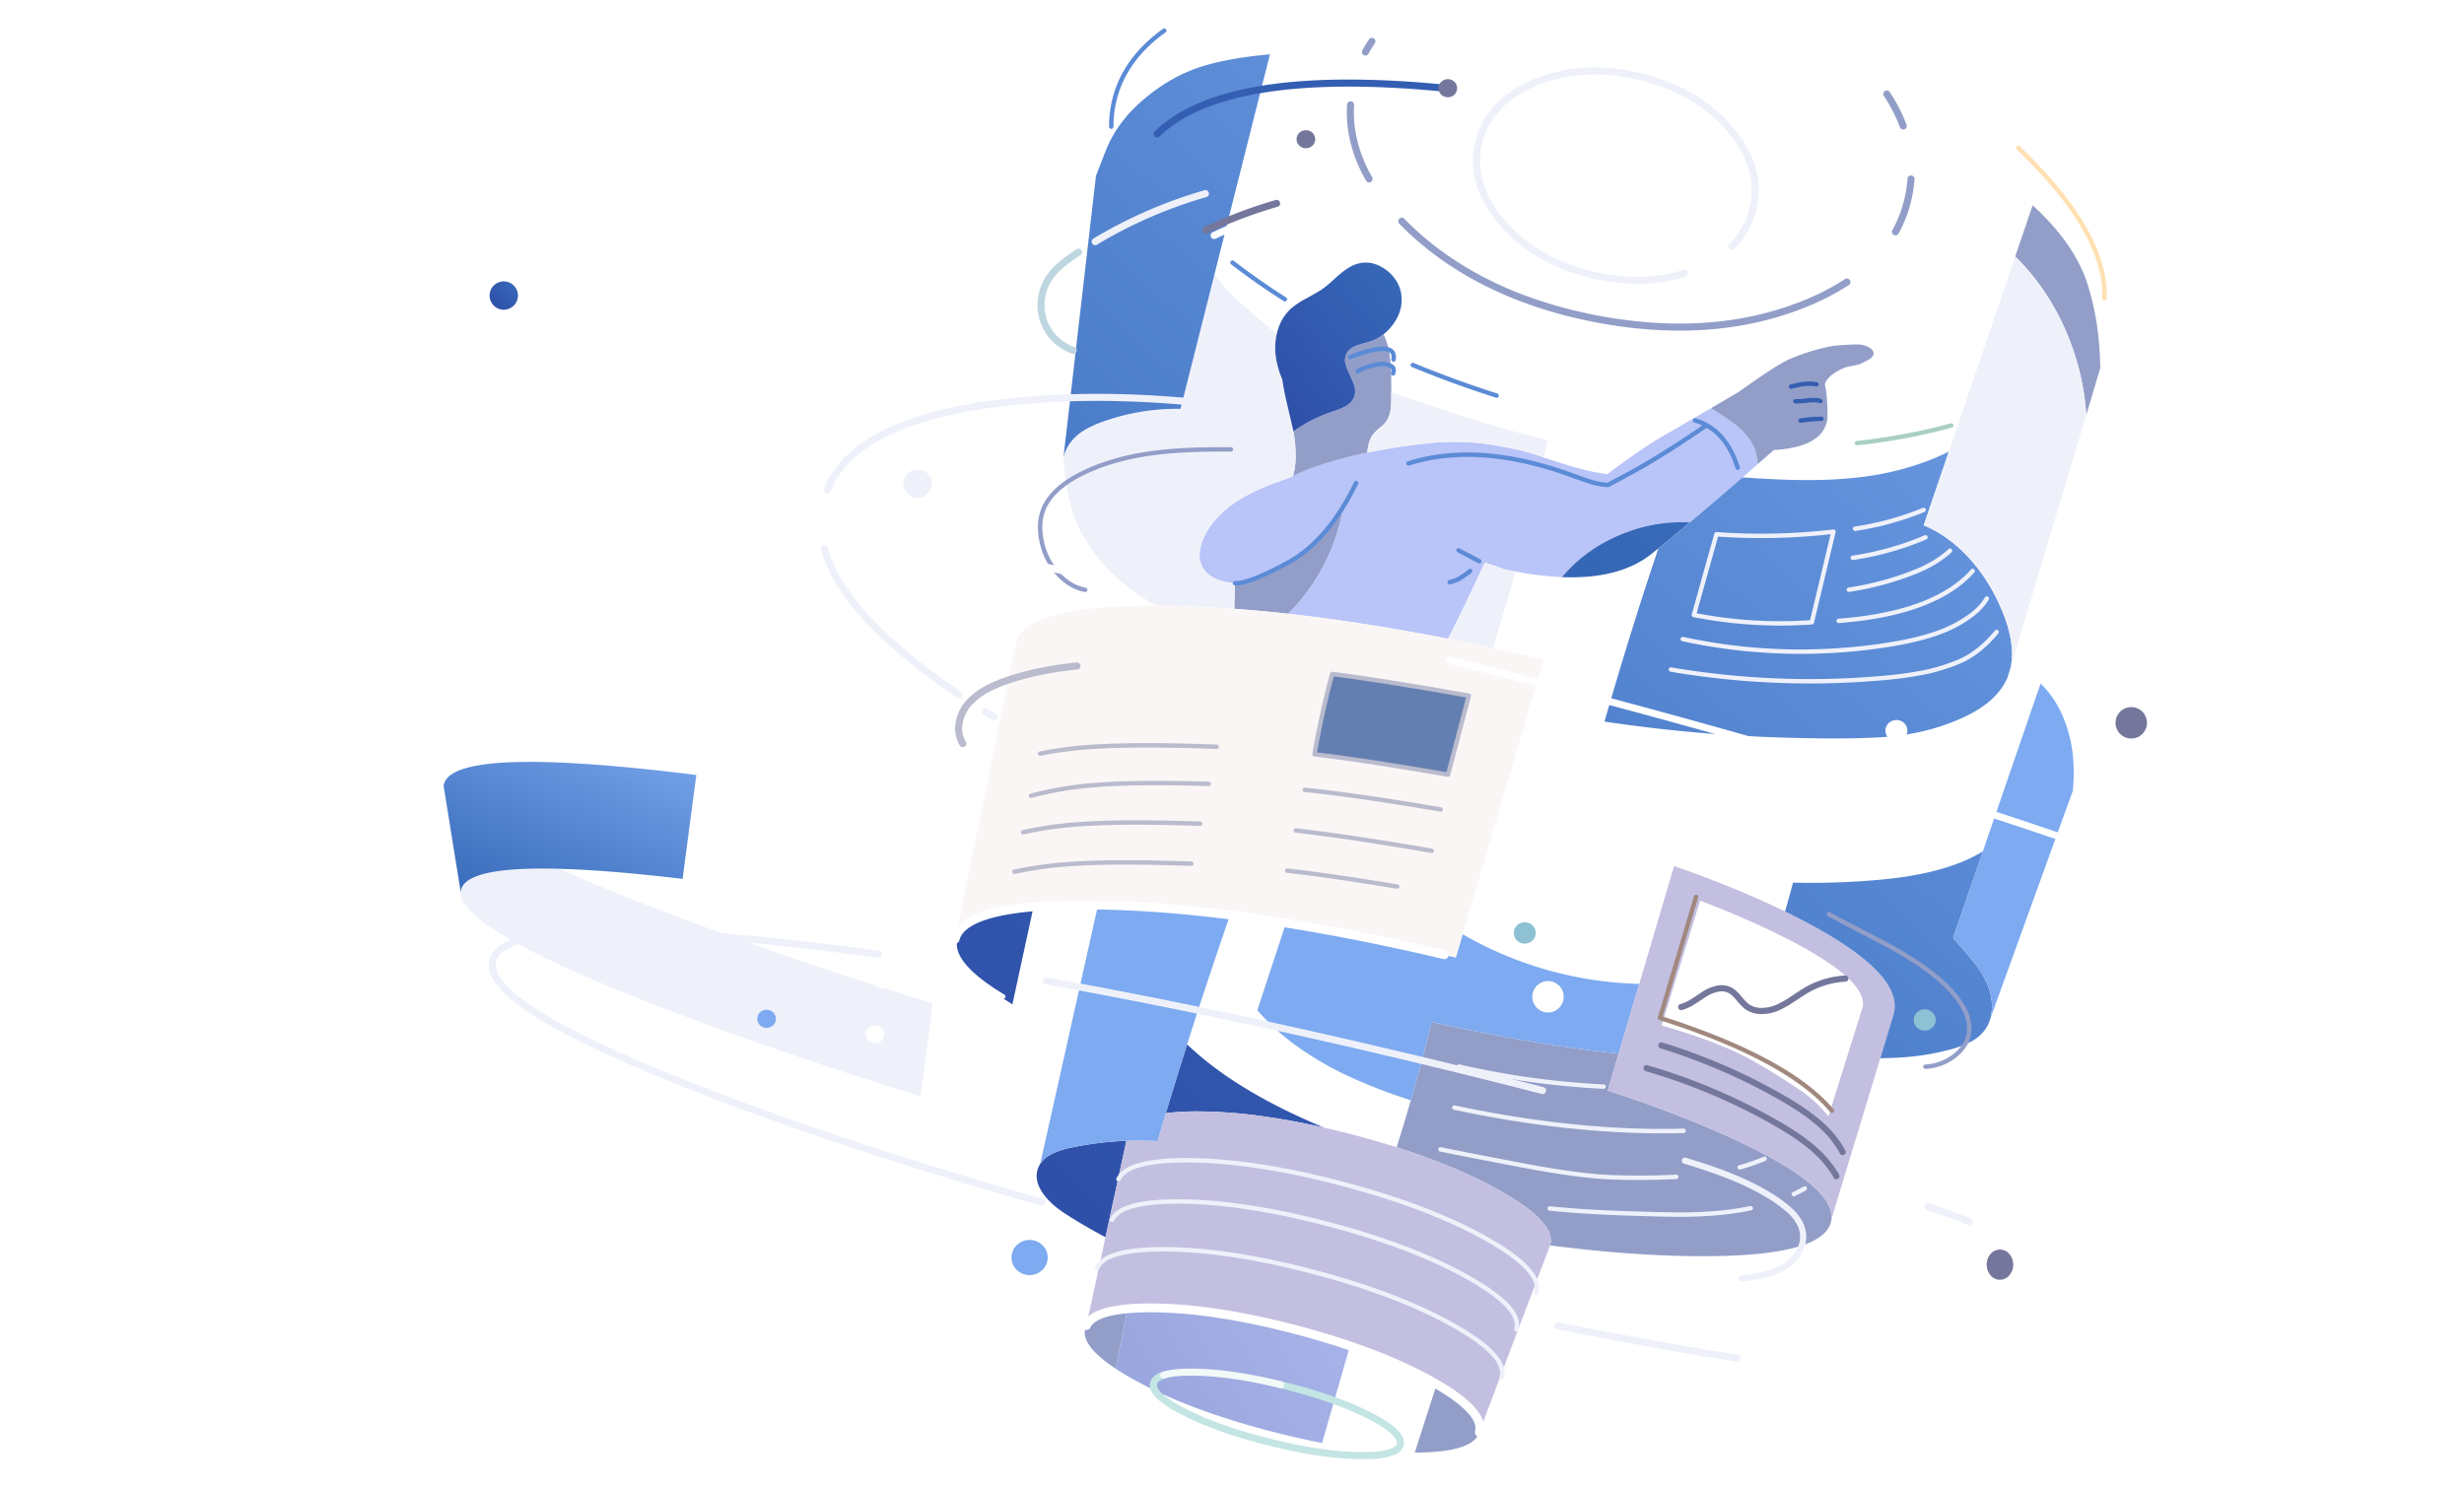 <svg width="866" height="523" viewBox="0 0 866 523" fill="none" xmlns="http://www.w3.org/2000/svg" xml:space="preserve" style="enable-background:new 0 0 866 523"><g filter="url(#a)"><path d="M575.456 89.784a69.444 69.444 0 0 1-16.186-2c-13.511-3.239-24.374-9.56-32.288-18.788-8.014-9.323-10.866-19.116-8.476-29.106 2.39-9.98 9.372-17.42 20.749-22.114 11.238-4.615 23.785-5.313 37.294-2.074 7.912 1.894 14.967 4.86 20.968 8.816a54.213 54.213 0 0 1 11.335 9.956c8.015 9.335 10.867 19.128 8.477 29.108a28.577 28.577 0 0 1-7.769 13.853 1.242 1.242 0 0 1-2.02-.41 1.227 1.227 0 0 1-.092-.475 1.225 1.225 0 0 1 .366-.875 26.13 26.13 0 0 0 7.104-12.67c2.195-9.163-.478-18.219-7.946-26.916a51.75 51.75 0 0 0-10.818-9.501c-5.761-3.797-12.551-6.648-20.182-8.475-12.993-3.115-25.029-2.457-35.773 1.955-10.599 4.373-17.088 11.236-19.282 20.399-2.195 9.172.478 18.227 7.945 26.914 7.569 8.825 17.993 14.878 30.986 17.993 11.404 2.732 22.091 2.563 31.763-.503a1.24 1.24 0 0 1 .749 2.363 55.67 55.67 0 0 1-16.904 2.55Z" fill="#EFF1FA"/><path d="M381.805 455.997a4.01 4.01 0 0 0-.199.48c-.07.174-.129.352-.179.532-1.056 4.001 2.507 8.704 10.689 14.108a4078.425 4078.425 0 0 1 4.162-21.054c-8.088.744-12.912 2.722-14.473 5.934Zm83.174-266.739a66.822 66.822 0 0 0 7.117-21.159c-5.598 9.113-12.033 15.651-19.305 19.614-9.326 5.051-15.565 7.484-18.716 7.298-.088 1.725-.177 4.723-.267 8.994a474.179 474.179 0 0 1 18.913 1.748 67.21 67.21 0 0 0 12.258-16.495ZM714.388 62.163l-6.113 17.984c9.07 8.97 15.802 19.759 20.195 32.366a86.216 86.216 0 0 1 4.766 23.383l4.931-16.48c.001-.053.001-.1-.001-.143-.117-10.244-1.537-19.82-4.259-28.726-2.995-9.79-9.502-19.251-19.519-28.384Z" fill="#929EC8"/><path d="M446.008 492.961c6.49 1.701 12.708 3.122 18.655 4.261l9.792-34.102c-5.962-2.041-12.334-3.948-19.115-5.723-14.83-3.887-28.249-6.29-40.256-7.209a134.52 134.52 0 0 0-10.082-.439c-3.239-.017-6.147.088-8.723.315a4057.06 4057.06 0 0 0-4.162 21.053 97.824 97.824 0 0 0 6.282 3.786 143.301 143.301 0 0 0 10.22 5.145c10.646 4.862 23.109 9.167 37.389 12.913Zm77.617-346.725a84.353 84.353 0 0 0-21.66-.41 211.907 211.907 0 0 0-21.412 3.275 158.514 158.514 0 0 0-14.966 3.893 76.423 76.423 0 0 0-10.533 4.06l-.607.313c-.271.131-.534.27-.787.416-3.164 1.09-5.611 1.972-7.341 2.643a68.695 68.695 0 0 0-8.784 4.106c-6.446 3.614-11.064 8.03-13.853 13.249a16.33 16.33 0 0 0-1.974 5.898 9.318 9.318 0 0 0 1.013 5.862 9.13 9.13 0 0 0 3.532 3.381c1.471.82 3.066 1.39 4.723 1.688 1.024.199 2.059.333 3.099.401 3.152.186 9.39-2.247 18.716-7.298 7.273-3.963 13.708-10.501 19.306-19.614a68.42 68.42 0 0 1-19.375 37.654c17.473 1.934 36.204 4.864 56.194 8.79 2.175-4.095 6.508-13.027 12.998-26.797l6.891 2.363c1.322.287 2.628.553 3.916.801a112.77 112.77 0 0 0 16.236 1.961c5.883-7.011 13.364-12.229 22.443-15.653a54.078 54.078 0 0 1 22.489-3.565c5.592-4.696 11.77-9.974 18.534-15.834l5.356-4.674a26.672 26.672 0 0 0-.738-4.281c-1.164-3.898-4.082-7.504-8.754-10.819-.723-.516-2.688-1.814-5.894-3.892a74.995 74.995 0 0 1-1.029-.667c-6.897 4.034-12.159 7.08-15.785 9.138-5.215 2.95-12.11 7.634-20.685 14.052a76.703 76.703 0 0 1-11.697-2.501 265.707 265.707 0 0 1-10.591-3.355c-.69-.233-1.378-.472-2.065-.716-4.364-1.515-10.003-2.805-16.916-3.868Z" fill="url(#b)"/><path d="m519.899 493.455.02-.091c1.218-4.65-3.77-10.238-14.965-16.762-2.77 8.595-5.343 16.598-7.719 24.009 13.764-.021 21.319-2.407 22.664-7.156Zm-30.95-371.482a58.342 58.342 0 0 0-.498-6.925 26 26 0 0 0-2.169-7.555 16.158 16.158 0 0 1-5.197 2.695c-1.511.365-3 .815-4.461 1.349-1.631.651-2.751 1.555-3.361 2.712a5.178 5.178 0 0 0-.367 3.598 18.946 18.946 0 0 0 1.436 3.767c.18.388.344.751.493 1.09.416.894.784 1.81 1.102 2.743a6.602 6.602 0 0 1 .107 3.827c-.444 1.416-1.515 2.605-3.214 3.569a30.165 30.165 0 0 1-4.881 1.971 49.457 49.457 0 0 0-13.357 6.857c.618 3.235.877 6.529.775 9.821a26.139 26.139 0 0 1-.908 5.875l.607-.313a76.423 76.423 0 0 1 10.533-4.06 158.21 158.21 0 0 1 14.966-3.893c.238-2.855.939-5.018 2.103-6.488a17.87 17.87 0 0 1 2.261-2.174 14.849 14.849 0 0 0 2.205-2.201 9.801 9.801 0 0 0 1.656-4.429c.169-1.623.237-3.255.202-4.886a647.29 647.29 0 0 0-.033-6.95Zm160.828-3.131a96.853 96.853 0 0 0 3.784-.782 557.93 557.93 0 0 0 2.745-1.403c1.439-.692 2.166-1.486 2.18-2.381.017-.715-.421-1.375-1.315-1.981a8.294 8.294 0 0 0-3.564-1.184c-.865-.103-3.349-.006-7.45.29a22.037 22.037 0 0 0-3.234.441 73.052 73.052 0 0 0-13.583 4.24c-3.073 1.258-9.08 5.109-18.021 11.554a7877.979 7877.979 0 0 0-9.953 5.85c.333.22.676.442 1.029.667 3.206 2.078 5.171 3.376 5.894 3.892 4.672 3.315 7.59 6.921 8.754 10.819.362 1.405.609 2.837.738 4.281 1.838-1.609 3.722-3.257 5.651-4.942 11.984-.735 18.273-4.567 18.864-11.499.007-5.303-.312-9.198-.958-11.684.553-1.529 1.77-2.877 3.65-4.044 1.872-1.18 3.469-1.891 4.789-2.134Zm-6.219 300.52c.061-.279.106-.56.135-.843.828-8.317-12.274-18.43-39.307-30.338a414.017 414.017 0 0 0-39.325-14.807l3.85-13.021a493.375 493.375 0 0 1-23.048-3.008c-12.109-1.861-24.756-4.218-37.94-7.072a809.76 809.76 0 0 1-4.766-1.048 931.868 931.868 0 0 1-2.258 9.038 705.446 705.446 0 0 1-5.023 18.442.16.16 0 0 0-.031.072 643.9 643.9 0 0 1-4.987 16.516c2.104.678 4.169 1.368 6.194 2.07 11.241 3.871 21.106 8.168 29.594 12.891 13.505 7.521 19.58 13.924 18.224 19.21l-.003.016c-.022.101-.049.2-.081.299 18.103 2.345 34.839 3.606 50.208 3.784 30.542.335 46.731-3.732 48.564-12.201Z" fill="#929EC8"/><path d="m514.073 318.411-2.417 8.163a796.425 796.425 0 0 0-19.572-4.49 802.963 802.963 0 0 0-21.61-4.378 701.02 701.02 0 0 0-18.497-3.227l-10.079 30.663a82.28 82.28 0 0 0 14.613 13.118 112.373 112.373 0 0 0 16.169 9.445 181.6 181.6 0 0 0 20.574 8.211c.787.266 1.65.553 2.587.861a.174.174 0 0 1 .032-.072 683.235 683.235 0 0 0 2.144-7.636c.991-3.601 1.95-7.203 2.879-10.806a954.24 954.24 0 0 0 2.258-9.038c1.572.351 3.161.7 4.766 1.048 13.184 2.854 25.83 5.211 37.94 7.072a493.337 493.337 0 0 0 23.047 3.008l7.237-24.493a130.483 130.483 0 0 1-62.071-17.449Z" fill="#7DAAF0"/><path d="M532.723 190.909a169.625 169.625 0 0 1-3.917-.8l-6.891-2.364c-6.489 13.771-10.822 22.703-12.998 26.797 2.28.452 4.578.918 6.894 1.398 2.967.6 5.964 1.228 8.993 1.883a59448.61 59448.61 0 0 1 7.919-26.914Zm-104.664-102.9a25.882 25.882 0 0 1-1.169-1.776l-11.976 47.483a76.909 76.909 0 0 0-26.724 4.312 37.902 37.902 0 0 0-6.622 2.91 17.715 17.715 0 0 0-5.364 4.641 14.741 14.741 0 0 0-2.423 5.039c.482 10.514 2.457 19.137 5.924 25.869a58.471 58.471 0 0 0 13.176 16.897 76.162 76.162 0 0 0 13.5 9.549c.972-.001 1.954.005 2.944.019 7.832.089 15.994.44 24.485 1.053.09-4.272.179-7.269.267-8.994a25.015 25.015 0 0 1-3.099-.401 15.229 15.229 0 0 1-4.723-1.689 9.123 9.123 0 0 1-3.533-3.38 9.32 9.32 0 0 1-1.013-5.863 16.338 16.338 0 0 1 1.974-5.897c2.789-5.219 7.407-9.635 13.854-13.249a68.62 68.62 0 0 1 8.783-4.106c1.731-.672 4.178-1.553 7.341-2.643.254-.146.516-.285.788-.416.525-1.918.829-3.889.907-5.875a44.88 44.88 0 0 0-.775-9.822 17.63 17.63 0 0 1-.143-.728c-.025-.132-.82-3.559-2.387-10.282-.626-2.724-1.087-5.159-1.383-7.305a25.58 25.58 0 0 1-.331-.817 30.012 30.012 0 0 1-2.054-8.228 22.117 22.117 0 0 1 .456-6.94c-2.287-1.837-5.287-4.357-9-7.56-2.728-2.334-4.8-4.188-6.215-5.561a47.734 47.734 0 0 1-5.465-6.24Zm92.055 50.142c-6.113-1.883-15.594-4.998-28.445-9.344a790.12 790.12 0 0 0-2.687-.915c.003.329.003.672-.001 1.03a38.901 38.901 0 0 1-.202 4.887 9.77 9.77 0 0 1-1.656 4.428 14.849 14.849 0 0 1-2.204 2.202 17.938 17.938 0 0 0-2.262 2.173c-1.164 1.471-1.865 3.634-2.102 6.488a211.602 211.602 0 0 1 21.411-3.274 84.351 84.351 0 0 1 21.66.409c6.914 1.064 12.553 2.353 16.917 3.868.687.244 1.375.483 2.064.717l1.343-6.129c-7.301-1.718-15.246-3.898-23.836-6.54Z" fill="#EFF1FA"/><path d="M410.473 381.216a90.242 90.242 0 0 1 11.1-.529c8.099.093 16.181.757 24.187 1.987 6.217.912 12.735 2.144 19.554 3.694-6.243-2.599-12.067-5.302-17.472-8.11-12.444-6.467-22.65-13.511-30.616-21.133a1935.345 1935.345 0 0 0-7.487 24.186c.239-.033.484-.065.734-.095Zm-14.599 9.806a.297.297 0 0 0-.094-.004 116.105 116.105 0 0 0-19.621 2.473 25.437 25.437 0 0 0-6.58 2.205 10.037 10.037 0 0 0-3.978 3.435c-.238.365-.444.75-.613 1.151-1.204 2.825-.729 5.829 1.425 9.011 1.714 2.527 4.255 4.9 7.621 7.119 4.313 2.826 9.148 5.658 14.504 8.498l7.336-33.888Zm-60.168-70.901-.083.458c-1.034 5.704 5.696 13.201 20.192 22.49l7.426-34.297c-16.858 1.423-26.036 5.206-27.535 11.349Zm247.143-137.35c3.386-2.754 7.067-5.794 11.041-9.118a54.059 54.059 0 0 0-22.488 3.564c-9.079 3.424-16.56 8.642-22.443 15.654 13.547.544 24.094-2.218 31.643-8.288a709.16 709.16 0 0 1 2.247-1.812Z" fill="url(#c)"/><path d="m409.736 381.311-.578 1.936a2022.18 2022.18 0 0 0-2.351 7.86 111.113 111.113 0 0 0-7.442-.184c-1.06.013-2.118.043-3.174.089a3.445 3.445 0 0 0-.32.011l-7.336 33.888-6.73 31.086c1.561-3.212 6.385-5.19 14.473-5.934 2.577-.226 5.484-.331 8.723-.314 3.241.014 6.602.161 10.082.439 12.007.919 25.426 3.322 40.256 7.209 6.781 1.774 13.153 3.682 19.115 5.723 10.847 3.691 20.34 7.801 28.479 12.332.689.382 1.361.765 2.018 1.15 11.195 6.524 16.183 12.112 14.965 16.762l-.02.091 24.887-65.676c.032-.099.059-.198.081-.299l.003-.016c1.356-5.286-4.719-11.689-18.224-19.21-8.488-4.723-18.353-9.02-29.594-12.891a297.399 297.399 0 0 0-6.194-2.07 253.18 253.18 0 0 0-5.71-1.743 325.816 325.816 0 0 0-9.569-2.658 341.967 341.967 0 0 0-10.265-2.524c-6.819-1.55-13.337-2.781-19.554-3.694a172.606 172.606 0 0 0-24.188-1.987 90.235 90.235 0 0 0-11.099.529c-.25.031-.495.062-.734.095Zm255.61-34.192a.532.532 0 0 1 .041-.118c.109-.357.203-.717.282-1.081 2.196-10.145-10.551-21.972-38.241-35.48a.144.144 0 0 0-.058-.029 310.424 310.424 0 0 0-18.853-8.393 391.95 391.95 0 0 0-20.155-7.581l-12.218 41.422-7.236 24.494-3.85 13.021a414.017 414.017 0 0 1 39.325 14.807c27.033 11.908 40.136 22.021 39.307 30.338l17.155-56.539 4.501-14.861Z" fill="#C3BFE0"/><path d="M426.131 329.822c2.037-6.09 4.099-12.148 6.186-18.174-14.351-1.807-27.833-2.919-40.445-3.335a161.206 161.206 0 0 0-4.286-.119 68.325 68.325 0 0 0-1.674-.03L365.6 399.131a10.041 10.041 0 0 1 3.977-3.435 25.437 25.437 0 0 1 6.58-2.205 116.118 116.118 0 0 1 19.621-2.473.295.295 0 0 1 .094.004c.108-.008.214-.012.32-.01 1.056-.046 2.114-.076 3.174-.089 2.488-.022 4.968.04 7.442.184.781-2.631 1.565-5.252 2.351-7.861l.578-1.935c2.454-8.114 4.95-16.175 7.487-24.186a1664.761 1664.761 0 0 1 8.907-27.303Z" fill="#7DAAF0"/><path d="M452.721 205.753a474.35 474.35 0 0 0-18.913-1.748c-8.491-.613-16.653-.964-24.485-1.053-.991-.014-1.972-.02-2.945-.019-30.988-.083-47.439 4.297-49.354 13.14a6.292 6.292 0 0 0-.1.612l-21.221 103.436c1.499-6.143 10.677-9.926 27.535-11.349 6.019-.514 13.013-.728 20.984-.64a74.27 74.27 0 0 1 1.689.032c.549.003 1.106.013 1.673.03 1.412.02 2.841.06 4.286.119 12.613.417 26.094 1.528 40.445 3.335 6.379.8 12.933 1.743 19.662 2.83a705.308 705.308 0 0 1 18.498 3.228 807.537 807.537 0 0 1 21.609 4.377 796.368 796.368 0 0 1 19.572 4.491l2.417-8.163 28.496-96.551a874.552 874.552 0 0 0-16.208-3.699l-.878-.19-.682-.148a684.097 684.097 0 0 0-8.992-1.883c-2.316-.48-4.614-.946-6.894-1.397-19.99-3.927-38.721-6.856-56.194-8.79Z" fill="#FAF6F6"/><path d="M458.983 94.974a27.64 27.64 0 0 0-5.44 3.672 16.338 16.338 0 0 0-4.371 7.155 21.092 21.092 0 0 0-.435 1.57 22.173 22.173 0 0 0-.456 6.939 30.005 30.005 0 0 0 2.055 8.228c.101.265.211.537.331.817.296 2.146.757 4.581 1.382 7.306 1.567 6.722 2.363 10.149 2.387 10.281.043.242.091.485.144.729a49.47 49.47 0 0 1 13.357-6.857 30.165 30.165 0 0 0 4.881-1.971c1.699-.964 2.77-2.153 3.214-3.568a6.605 6.605 0 0 0-.107-3.828 27.636 27.636 0 0 0-1.102-2.743 59.169 59.169 0 0 0-.493-1.09 18.937 18.937 0 0 1-1.436-3.766 5.175 5.175 0 0 1 .367-3.599c.61-1.157 1.73-2.061 3.361-2.712a41.11 41.11 0 0 1 4.461-1.348 16.16 16.16 0 0 0 5.197-2.696 17.32 17.32 0 0 0 3.452-3.643c2.291-3.213 3.223-6.589 2.794-10.127a11.93 11.93 0 0 0-1.81-5.036 13.828 13.828 0 0 0-3.7-3.924c-3.303-2.364-6.674-3.025-10.112-1.983-1.924.587-4.044 1.888-6.361 3.901a685.634 685.634 0 0 1-2.851 2.553 35.405 35.405 0 0 1-2.962 2.403c-.86.606-2.776 1.718-5.747 3.337Z" fill="url(#d)"/><path d="M446.33 9.106c-10.979.973-19.759 2.671-26.339 5.093-6.589 2.42-12.796 6.17-18.62 11.25-5.834 5.078-10.03 10.796-12.59 17.153-.704 1.739-1.731 4.38-3.079 7.925-.182.447-.356.884-.522 1.313l-11.399 98.778a14.741 14.741 0 0 1 2.423-5.039 17.715 17.715 0 0 1 5.364-4.641 37.902 37.902 0 0 1 6.622-2.91 76.909 76.909 0 0 1 26.724-4.312l11.976-47.483 19.44-77.127Zm250.557 280.197a56.733 56.733 0 0 1-10.262 4.785c-7.075 2.515-15.776 4.24-26.103 5.175a267.514 267.514 0 0 1-30.333.994c-.9 3.377-1.839 6.762-2.817 10.154a.142.142 0 0 1 .058.028c27.69 13.509 40.437 25.336 38.241 35.481-.079.363-.173.724-.281 1.08a.503.503 0 0 0-.042.118l-4.501 14.862a131.33 131.33 0 0 0 6.53-.219 86.766 86.766 0 0 0 18.963-3.091 31.633 31.633 0 0 0 6.198-2.416 14.57 14.57 0 0 0 4.997-4.117c.524-.712.976-1.474 1.348-2.276.274-.626.504-1.27.687-1.928.286-1.089.459-2.204.515-3.328a19.27 19.27 0 0 0-1.392-8.069 30.871 30.871 0 0 0-4.037-7.056c-1.035-1.418-2.766-3.526-5.193-6.324-1.126-1.29-2.134-2.443-3.024-3.46 3.714-10.81 7.197-20.941 10.448-30.393Zm6.83-84.486c-3.139-7.612-7.325-14.146-12.559-19.601-4.588-4.777-9.601-8.298-15.039-10.564l8.83-25.924a77.625 77.625 0 0 1-6.115 2.766 98.005 98.005 0 0 1-23.942 6.103c-7.243.947-15.45 1.316-24.619 1.106-3.04-.066-6.972-.236-11.795-.509-1.888-.113-3.906-.238-6.053-.375a1607.636 1607.636 0 0 1-18.535 15.834 1071.37 1071.37 0 0 1-11.041 9.118 1398.398 1398.398 0 0 0-17.559 56.134c-.468 1.579-.927 3.16-1.375 4.743a533.952 533.952 0 0 0 55.54 5.367c1.96.075 3.873.146 5.74.212 14.805.489 26.805.466 35.998-.069 10.35-.602 19.921-2.905 28.714-6.909 7.972-3.632 13.189-8.325 15.65-14.08l1.193-3.975c1.047-5.469.036-11.928-3.033-19.377Z" fill="url(#e)"/><path d="M728.506 268.012c.316-3.169.397-6.357.242-9.538a47.184 47.184 0 0 0-3.942-17.085 35.16 35.16 0 0 0-7.609-11.127 68707.145 68707.145 0 0 0-20.312 59.041c-3.251 9.452-6.733 19.583-10.447 30.393l3.023 3.46c2.428 2.798 4.159 4.906 5.194 6.324a30.889 30.889 0 0 1 4.036 7.056 19.257 19.257 0 0 1 1.392 8.069 16.28 16.28 0 0 1-.514 3.328l28.937-79.921Z" fill="#7DAAF0"/><path d="M733.236 135.897a86.2 86.2 0 0 0-4.766-23.383c-4.393-12.608-11.124-23.396-20.194-32.367l-23.328 68.582-8.831 25.924c5.438 2.265 10.451 5.787 15.039 10.563 5.234 5.456 9.42 11.989 12.56 19.601 3.069 7.449 4.08 13.909 3.033 19.378l26.487-88.298Z" fill="#EFF1FA"/><path d="M626.934 319.415c-.006.004-.021.001-.045-.01a257.274 257.274 0 0 0-14.006-6.551 347.58 347.58 0 0 0-15.338-6.253l-13.557 43.875c6.935 1.984 13.226 4.07 18.872 6.257a108.975 108.975 0 0 1 15.758 7.613 241.366 241.366 0 0 1 13.696 8.64 43.173 43.173 0 0 1 10.297 9.473l11.8-37.661a.39.39 0 0 1 .031-.073c.079-.219.144-.443.193-.671 1.382-6.381-7.851-14.594-27.701-24.639Z" fill="#fff"/><path d="m508.928 262.315 7.313-27.763c-19.139-3.419-35.154-5.97-48.044-7.654a317.201 317.201 0 0 0-6.213 28.26c12.302 1.456 27.95 3.842 46.944 7.157Z" fill="#637FB1"/><path d="M676.715 365.746a.775.775 0 0 1-.05-1.548 17.451 17.451 0 0 0 10.097-3.871c2.896-2.356 4.384-5.031 4.55-8.178.273-4.237-1.965-8.888-6.653-13.835-4.52-4.775-11.145-9.6-19.69-14.342-2.366-1.336-6.151-3.343-11.258-5.968-4.983-2.554-8.787-4.566-11.303-5.979a.76.76 0 0 1-.367-.466.763.763 0 0 1 .07-.588.777.777 0 0 1 1.055-.297c2.5 1.404 6.286 3.406 11.252 5.951 5.126 2.635 8.93 4.652 11.307 5.996 8.679 4.815 15.429 9.738 20.059 14.627 4.996 5.272 7.376 10.316 7.074 14.991-.186 3.549-1.908 6.678-5.118 9.289a18.967 18.967 0 0 1-11.025 4.218ZM381.407 198.128a.776.776 0 0 1-.152-.015c-3.862-.764-7.301-2.838-10.223-6.167a24.926 24.926 0 0 1-5.548-10.868c-1-4.213-.92-8.099.236-11.548 1.722-5.08 6.096-9.501 13-13.144 6.322-3.337 13.765-5.772 22.119-7.235 6.487-1.128 14.336-1.773 23.33-1.917 2.843-.052 5.707-.062 8.511-.031a.772.772 0 0 1 .756.779.78.78 0 0 1-.764.77h-.009c-2.79-.031-5.638-.021-8.467.031-8.915.143-16.683.78-23.09 1.894-8.195 1.435-15.483 3.817-21.663 7.08-6.542 3.451-10.665 7.578-12.255 12.268-1.062 3.168-1.129 6.768-.196 10.696a23.38 23.38 0 0 0 5.204 10.202c2.692 3.067 5.84 4.974 9.36 5.67a.77.77 0 0 1 .37 1.333.768.768 0 0 1-.519.202Z" fill="#929EC8"/><path d="M491.065 302.427a.802.802 0 0 1-.129-.011c-15.343-2.567-28.34-4.452-38.628-5.602a.781.781 0 0 1-.661-.555.789.789 0 0 1-.026-.302.79.79 0 0 1 .288-.52.782.782 0 0 1 .571-.163c10.316 1.153 23.341 3.042 38.712 5.614a.774.774 0 0 1-.127 1.539Zm-134.511-5.206a.775.775 0 0 1-.166-1.531 132.661 132.661 0 0 1 17.127-2.54c7.242-.619 16.748-.865 28.257-.732 5.865.083 11.579.224 16.984.419a.776.776 0 0 1-.056 1.549 764.56 764.56 0 0 0-16.948-.418c-11.456-.133-20.913.11-28.105.725a131.124 131.124 0 0 0-16.925 2.51.786.786 0 0 1-.168.018Zm146.627-7.374a.74.74 0 0 1-.133-.012c-19.437-3.359-35.482-5.754-47.688-7.12a.779.779 0 0 1-.508-.291.777.777 0 0 1 .68-1.249c12.237 1.369 28.312 3.769 47.78 7.134a.773.773 0 0 1 .391 1.333.777.777 0 0 1-.522.205Zm-143.605-6.523a.774.774 0 0 1-.17-1.53 133.1 133.1 0 0 1 17.719-2.666c7.241-.618 16.741-.869 28.241-.746 5.678.082 11.203.218 16.426.403a.774.774 0 0 1 .492 1.336.778.778 0 0 1-.547.213 785.192 785.192 0 0 0-16.391-.403c-11.445-.124-20.897.127-28.089.741a131.517 131.517 0 0 0-17.511 2.633.751.751 0 0 1-.17.019Zm146.75-8.01a.735.735 0 0 1-.132-.011c-19.383-3.307-35.207-5.604-47.032-6.825l-.685-.061a.772.772 0 0 1-.694-.838.777.777 0 0 1 .829-.705l.7.062c11.868 1.226 27.726 3.527 47.143 6.84a.776.776 0 0 1-.129 1.538Zm-143.977-4.818a.771.771 0 0 1-.767-.672.772.772 0 0 1 .564-.85 125.516 125.516 0 0 1 21.982-3.727c7.242-.619 16.747-.865 28.257-.731a667.4 667.4 0 0 1 12.44.263.778.778 0 0 1 .739.798.775.775 0 0 1-.786.751 664.187 664.187 0 0 0-12.411-.263c-11.459-.133-20.915.111-28.107.725a124.147 124.147 0 0 0-21.708 3.679.775.775 0 0 1-.203.027Zm146.579-7.405a.748.748 0 0 1-.133-.012c-18.893-3.298-34.673-5.704-46.902-7.152a.762.762 0 0 1-.53-.306.776.776 0 0 1-.142-.595 318.962 318.962 0 0 1 6.228-28.328.773.773 0 0 1 .848-.567c12.842 1.677 29.018 4.254 48.079 7.659a.768.768 0 0 1 .517.346.773.773 0 0 1 .097.614l-7.313 27.763a.779.779 0 0 1-.749.578Zm-46.04-8.605c11.985 1.442 27.276 3.777 45.472 6.945l6.917-26.264c-18.347-3.268-33.986-5.761-46.507-7.412a317.274 317.274 0 0 0-5.882 26.731Zm-97.333 1.214a.77.77 0 0 1-.769-.697.773.773 0 0 1 .615-.836 135.916 135.916 0 0 1 15.348-2.182c7.223-.609 16.726-.855 28.242-.731 6.486.092 12.763.254 18.66.481a.773.773 0 0 1 .486 1.336.778.778 0 0 1-.546.212 775.223 775.223 0 0 0-18.619-.48c-11.466-.123-20.919.121-28.09.725-5.094.43-10.159 1.15-15.17 2.156a.754.754 0 0 1-.157.016Z" fill="#BABBCD"/><path d="M434.407 195.798c-.126 0-.248-.004-.366-.01a.79.79 0 0 1-.545-.252.776.776 0 0 1 .327-1.258.783.783 0 0 1 .304-.037c2.978.163 9.149-2.257 18.304-7.205 9.116-4.968 17.012-14.235 23.469-27.544a.76.76 0 0 1 .443-.397.764.764 0 0 1 .593.034.778.778 0 0 1 .357 1.039c-6.599 13.605-14.716 23.103-24.123 28.229-9.205 4.975-15.352 7.401-18.763 7.401Zm75.08-.381a.778.778 0 0 1-.77-.707.777.777 0 0 1 .634-.83 10.92 10.92 0 0 0 3.555-1.408 38.178 38.178 0 0 0 3.343-2.378.779.779 0 0 1 1.079.145.772.772 0 0 1-.131 1.081 38.909 38.909 0 0 1-3.499 2.484 12.503 12.503 0 0 1-4.073 1.601.804.804 0 0 1-.138.012Zm10.427-7.359a.776.776 0 0 1-.36-.089l-7.328-3.858a.775.775 0 0 1 .722-1.371l7.328 3.858a.773.773 0 0 1 .116 1.295.776.776 0 0 1-.478.165ZM565.2 161.24l-.024-.001a23.867 23.867 0 0 1-5.318-.831c-1.37-.372-3.879-1.224-7.674-2.608-9.932-3.648-19.49-5.937-28.409-6.805-10.309-.987-19.905-.096-28.522 2.648a.773.773 0 0 1-.963-.507.778.778 0 0 1 .493-.97c8.818-2.808 18.622-3.72 29.141-2.713 9.052.88 18.739 3.199 28.793 6.892 3.7 1.349 6.238 2.213 7.543 2.567 1.552.425 3.145.683 4.752.77a179.296 179.296 0 0 1 4.696-2.522c8.049-4.199 17.661-10.115 28.585-17.595a17.79 17.79 0 0 0-2.752-1.037.787.787 0 0 1-.478-.365.775.775 0 0 1 .902-1.125 19.418 19.418 0 0 1 4.198 1.751l.035.02c.22.126.446.26.683.404a19.752 19.752 0 0 1 4.207 3.402 25.83 25.83 0 0 1 3.45 4.711 34.262 34.262 0 0 1 2.938 6.873.772.772 0 0 1-.519.959.776.776 0 0 1-.964-.511 32.726 32.726 0 0 0-2.8-6.553 24.32 24.32 0 0 0-3.237-4.421 18.229 18.229 0 0 0-4.126-3.284c-11.249 7.73-21.14 13.833-29.406 18.144a173.026 173.026 0 0 0-4.843 2.607.78.78 0 0 1-.381.1Zm-75.574-39.213a.766.766 0 0 1-.622-.314.774.774 0 0 1-.119-.687c.188-.614.212-1.092.066-1.311a1.584 1.584 0 0 0-.799-.56 7.25 7.25 0 0 0-3.415-.355 20.332 20.332 0 0 0-3.679.852 12.194 12.194 0 0 0-3.448 1.514.786.786 0 0 1-.578.14.767.767 0 0 1-.507-.309.774.774 0 0 1 .174-1.084 13.429 13.429 0 0 1 3.9-1.741 21.792 21.792 0 0 1 3.969-.912 8.788 8.788 0 0 1 4.145.45c.627.21 1.169.62 1.541 1.168.415.62.456 1.479.113 2.601a.779.779 0 0 1-.741.548Zm.14-4.88a.78.78 0 0 1-.764-.907c.277-1.6-.31-2.086-.503-2.245-.905-.748-3.891-1.448-13.72 2.265a.773.773 0 0 1-.973-1.042.774.774 0 0 1 .425-.407c8.281-3.128 13.128-3.767 15.255-2.01.978.808 1.329 2.054 1.043 3.704a.778.778 0 0 1-.763.642Z" fill="#5B8BD6"/><path d="M632.854 138.635a.771.771 0 0 1-.77-.713.77.77 0 0 1 .647-.826 49.332 49.332 0 0 1 7.43-.645.774.774 0 1 1 .013 1.549c-2.41.027-4.816.236-7.195.625a.744.744 0 0 1-.125.01Zm-1.323-6.784c-.213 0-.397-.007-.554-.02a.776.776 0 0 1-.635-1.132.774.774 0 0 1 .766-.412c.465.039 1.586.018 4.288-.307 1.966-.211 3.485-.129 4.654.249a.777.777 0 0 1 .114 1.427.77.77 0 0 1-.591.047c-.945-.305-2.292-.367-4.002-.183a37.65 37.65 0 0 1-4.04.331Zm-2.023-5.176a.772.772 0 0 1-.179-1.528c1.48-.352 2.565-.595 3.226-.721a17.597 17.597 0 0 1 3.39-.308c.881-.019 1.762.058 2.626.23a.777.777 0 0 1 .611.899.774.774 0 0 1-.889.625 10.547 10.547 0 0 0-2.305-.205l-.051.001a15.89 15.89 0 0 0-3.101.282 81.96 81.96 0 0 0-3.149.704.768.768 0 0 1-.179.021Z" fill="#335EB1"/><path d="M352.619 341.082a.782.782 0 0 1-.399-.111c-12.787-7.702-18.465-14.416-17.358-20.525a.774.774 0 0 1 1.524.277c-.964 5.325 4.632 11.691 16.634 18.92a.779.779 0 0 1 .346.872.77.77 0 0 1-.747.567Z" fill="#fff"/><path d="M643.842 381.208a.776.776 0 0 1-.594-.276c-10.061-11.976-30.269-22.868-60.064-32.373a.777.777 0 0 1-.507-.96l12.673-42.512a.77.77 0 0 1 .663-.55.768.768 0 0 1 .568.17.762.762 0 0 1 .282.522.767.767 0 0 1-.028.301l-12.457 41.785c29.682 9.541 49.887 20.515 60.057 32.62a.78.78 0 0 1-.177 1.152.776.776 0 0 1-.416.121Z" fill="#A1887F"/><path d="M527.785 474.925a.771.771 0 0 1-.611-.298.779.779 0 0 1-.142-.665 2.24 2.24 0 0 1 .039-.137c1.134-4.378-3.927-9.876-15.045-16.342a44.65 44.65 0 0 0-2.072-1.197c-8.295-4.629-18.108-8.879-29.177-12.636-6.089-2.081-12.691-4.057-19.623-5.872-19.531-5.123-36.902-7.768-51.632-7.86-13.39-.066-21.198 1.962-23.174 6.01a.767.767 0 0 1-1.04.365.78.78 0 0 1-.433-.751.768.768 0 0 1 .081-.293c2.26-4.629 10.109-6.882 23.989-6.882l.585.001c14.861.094 32.361 2.755 52.017 7.912 6.968 1.824 13.606 3.811 19.73 5.903 11.155 3.787 21.055 8.076 29.424 12.746.725.393 1.442.807 2.12 1.225 11.961 6.955 17.116 12.875 15.743 18.085a.868.868 0 0 1-.014.048.363.363 0 0 0-.014.051.776.776 0 0 1-.751.587Zm5.174-16.825a.774.774 0 0 1-.754-.596.778.778 0 0 1-.004-.343.872.872 0 0 1 .024-.143c1.154-4.371-3.906-9.875-15.041-16.361a156.3 156.3 0 0 0-2.067-1.187c-8.293-4.622-18.112-8.872-29.181-12.63-6.078-2.081-12.68-4.056-19.623-5.871-19.532-5.114-36.903-7.753-51.632-7.846-13.395-.069-21.191 1.947-23.158 5.994a.776.776 0 0 1-1.393-.677c2.281-4.695 10.323-6.942 24.56-6.866 14.858.093 32.358 2.75 52.016 7.896 6.979 1.825 13.618 3.811 19.73 5.903 11.155 3.787 21.06 8.076 29.439 12.745.72.407 1.417.807 2.09 1.201 11.922 6.944 17.084 12.842 15.776 18.025a1.344 1.344 0 0 1-.031.168.773.773 0 0 1-.751.588Zm7.003-12.968a.775.775 0 0 1-.751-.967c.013-.049.025-.094.038-.133 1.175-4.532-4.064-10.223-15.573-16.915a51.032 51.032 0 0 0-2.121-1.23c-8.578-4.781-18.731-9.176-30.181-13.068-6.285-2.143-13.106-4.186-20.274-6.073-20.189-5.288-38.139-8.016-53.351-8.109l-.671-.001c-13.453 0-21.287 2.089-23.293 6.212a.772.772 0 0 1-.743.438.772.772 0 0 1-.728-.822.764.764 0 0 1 .078-.293c2.317-4.765 10.395-7.084 24.683-7.084l.682.001c15.342.093 33.421 2.838 53.736 8.159 7.204 1.897 14.061 3.95 20.38 6.105 11.538 3.922 21.777 8.356 30.432 13.179a52.92 52.92 0 0 1 2.165 1.256c12.359 7.185 17.686 13.292 16.272 18.659l-.014.046-.016.057a.776.776 0 0 1-.75.583Zm50.838-27.386c-3.981 0-10.931-.168-20.7-.502-9.104-.319-17.68-.878-25.49-1.661a.776.776 0 1 1 .154-1.542c7.777.78 16.319 1.337 25.389 1.655 10.823.369 18.173.536 21.84.495 8.098-.082 15.406-.739 21.723-1.954.464-.101.954-.196 1.439-.281a.769.769 0 0 1 .802.342.76.76 0 0 1 .103.592.783.783 0 0 1-.351.487.764.764 0 0 1-.288.105c-.464.081-.933.173-1.394.273-6.427 1.236-13.828 1.902-22.017 1.985-.367.004-.77.006-1.21.006Zm39.656-7.225a.778.778 0 0 1-.756-.606.774.774 0 0 1 .427-.871 58.727 58.727 0 0 0 3.807-1.956.784.784 0 0 1 .589-.072.78.78 0 0 1 .537.956.786.786 0 0 1-.367.466 59.86 59.86 0 0 1-3.909 2.009.763.763 0 0 1-.328.074Zm-54.356-5.735c-3.165 0-6.333-.056-9.503-.169-7.605-.268-18.001-1.638-30.901-4.072-12.87-2.436-22.824-4.371-29.587-5.75a.773.773 0 0 1-.593-.912.775.775 0 0 1 .903-.606c6.756 1.378 16.703 3.311 29.565 5.746 12.822 2.419 23.141 3.78 30.668 4.046 7.514.267 15.071.215 22.461-.154a.772.772 0 0 1 .799.735.775.775 0 0 1-.722.812c-4.32.216-8.697.324-13.09.324Zm35.33-3.654a.772.772 0 0 1-.766-.669.771.771 0 0 1 .556-.851 79.889 79.889 0 0 0 8.684-2.992.777.777 0 0 1 .997.427.777.777 0 0 1-.407 1.005 81.354 81.354 0 0 1-8.853 3.051.795.795 0 0 1-.211.029Zm-27.235-12.74c-22.791 0-47.378-2.786-73.212-8.301a.783.783 0 0 1-.615-.617.77.77 0 0 1 .125-.587.783.783 0 0 1 .814-.311c28.59 6.104 55.635 8.85 80.395 8.163a.777.777 0 0 1 .574 1.302.78.78 0 0 1-.531.247c-2.494.069-5.01.104-7.55.104Zm-20.591-15.643-.039-.001a292.615 292.615 0 0 1-50.999-7.068.774.774 0 1 1 .348-1.51 291.064 291.064 0 0 0 50.728 7.03.772.772 0 0 1 .731.793.776.776 0 0 1-.769.756Z" fill="#EFF1FA"/><path d="M519.912 495.019a1.538 1.538 0 0 1-1.431-.957 1.545 1.545 0 0 1-.118-.593c0-.172.024-.343.072-.508.963-3.826-3.964-9.021-14.255-15.025a781.89 781.89 0 0 1-2.012-1.137c-8-4.462-17.494-8.573-28.21-12.213-5.901-2.025-12.291-3.937-18.995-5.685-18.926-4.964-35.737-7.522-49.97-7.604-15.816-.085-20.579 2.874-21.791 5.371a1.547 1.547 0 0 1-2.854-.171 1.55 1.55 0 0 1 .067-1.182c2.323-4.788 10.153-7.118 23.925-7.118l.67.002c14.493.083 31.563 2.675 50.736 7.704 6.778 1.767 13.243 3.702 19.213 5.75 10.888 3.699 20.555 7.887 28.728 12.445.7.397 1.375.778 2.034 1.149 11.945 6.97 17.082 13.003 15.724 18.451a1.551 1.551 0 0 1-1.533 1.321Zm-12.284-167.85c-.122 0-.243-.015-.361-.043a787.202 787.202 0 0 0-15.508-3.525 798.195 798.195 0 0 0-21.556-4.376 761.316 761.316 0 0 0-18.458-3.216 536.285 536.285 0 0 0-19.606-2.827c-14.243-1.793-27.805-2.91-40.311-3.32a149.227 149.227 0 0 0-5.914-.139l-.057-.001a99.422 99.422 0 0 0-1.66-.046c-7.866-.081-14.872.136-20.817.646-15.818 1.328-24.867 4.843-26.174 10.166a1.548 1.548 0 1 1-3.009-.738c1.701-6.931 11.161-11.025 28.921-12.516 6.041-.518 13.149-.738 21.124-.656.58.011 1.143.026 1.701.047a149.128 149.128 0 0 1 6.002.141c12.586.412 26.244 1.536 40.58 3.341a542.597 542.597 0 0 1 19.715 2.843c6.004.968 12.24 2.055 18.534 3.229a802.256 802.256 0 0 1 21.642 4.394 786.356 786.356 0 0 1 15.57 3.539c.369.088.692.309.909.62a1.546 1.546 0 0 1-.239 2.044 1.553 1.553 0 0 1-1.028.393Z" fill="#fff"/><path d="M645.424 404.541a1.088 1.088 0 0 1-.949-.558c-.25-.45-.517-.904-.794-1.348a35.764 35.764 0 0 0-6.149-7.226c-3.234-2.991-7.656-6.107-13.147-9.264a207.275 207.275 0 0 0-45.977-19.605 1.097 1.097 0 0 1-.648-.519 1.074 1.074 0 0 1 .103-1.2 1.077 1.077 0 0 1 1.149-.364 209.407 209.407 0 0 1 46.456 19.809c5.63 3.237 10.184 6.45 13.533 9.547a37.922 37.922 0 0 1 6.518 7.671c.299.479.584.964.852 1.445a1.094 1.094 0 0 1-.013 1.076 1.086 1.086 0 0 1-.934.536Zm2.215-8.475a1.086 1.086 0 0 1-.961-.58 33.544 33.544 0 0 0-7.192-9.046c-3.245-2.992-7.668-6.114-13.151-9.282a207.442 207.442 0 0 0-42.753-18.633 1.08 1.08 0 0 1-.761-.934 1.07 1.07 0 0 1 .244-.793 1.077 1.077 0 0 1 1.154-.346 209.613 209.613 0 0 1 43.201 18.828c5.621 3.248 10.174 6.465 13.532 9.562a35.694 35.694 0 0 1 7.646 9.635 1.077 1.077 0 0 1-.032 1.065 1.083 1.083 0 0 1-.927.524Zm-28.365-49.608h-.071a9.833 9.833 0 0 1-6.071-1.893 24.199 24.199 0 0 1-2.981-3.158c-1.002-1.198-1.891-1.99-2.646-2.354a5.548 5.548 0 0 0-3.82-.395 13.115 13.115 0 0 0-4.047 1.679c-1.737 1.182-3.069 2.065-3.96 2.624a16.12 16.12 0 0 1-4.523 2.084 1.096 1.096 0 0 1-.423.023 1.097 1.097 0 0 1-.713-.425 1.082 1.082 0 0 1 .22-1.517c.114-.086.243-.148.381-.183a14.006 14.006 0 0 0 3.901-1.817c.876-.55 2.194-1.423 3.921-2.599l.05-.031a15.277 15.277 0 0 1 4.757-1.963 7.724 7.724 0 0 1 5.213.574c1.045.508 2.141 1.459 3.352 2.907 1.539 1.835 2.287 2.554 2.642 2.833a7.61 7.61 0 0 0 4.752 1.442h.06a12.976 12.976 0 0 0 5.279-1.193c1.72-.815 3.37-1.77 4.935-2.854 2.647-1.734 4.294-2.787 5.043-3.226a31.987 31.987 0 0 1 14.027-4.113 1.085 1.085 0 0 1 .124 2.166 29.808 29.808 0 0 0-13.069 3.827c-.693.406-2.356 1.471-4.929 3.155a37.002 37.002 0 0 1-5.251 3.028 15.133 15.133 0 0 1-6.153 1.379Z" fill="#74779B"/><path d="M612.172 440.484a1.088 1.088 0 0 1-1.081-1.018 1.085 1.085 0 0 1 .948-1.143c3.163-.397 5.589-.781 7.211-1.144a24.752 24.752 0 0 0 6.572-2.383 14.003 14.003 0 0 0 5.075-4.622c1.342-2.05 1.908-4.076 1.731-6.193-.175-2.014-1.073-4.012-2.667-5.936-1.167-1.432-3.29-3.241-6.314-5.385-5.301-3.533-11.944-6.784-19.718-9.643-.649-.233-1.32-.469-2.007-.705-2.714-.965-6.096-2.065-10.065-3.272a1.084 1.084 0 0 1 .631-2.076c4.001 1.217 7.416 2.328 10.149 3.301.686.235 1.367.474 2.033.714 7.942 2.921 14.737 6.248 20.205 9.894 3.255 2.306 5.458 4.196 6.762 5.794 1.875 2.264 2.937 4.665 3.152 7.13.217 2.584-.483 5.128-2.078 7.566a16.127 16.127 0 0 1-5.842 5.332 26.84 26.84 0 0 1-7.145 2.6c-1.689.378-4.184.775-7.415 1.18a1.05 1.05 0 0 1-.137.009Z" fill="#EFF1FA"/><path d="M338.369 252.632a1.241 1.241 0 0 1-1.076-.621 12.022 12.022 0 0 1-1.403-8.215 15.252 15.252 0 0 1 3.635-7.472 25.33 25.33 0 0 1 6.59-5.102 50.683 50.683 0 0 1 7.811-3.328c7.122-2.405 15.349-4.098 24.457-5.033a1.229 1.229 0 0 1 1.22.643 1.243 1.243 0 0 1-.13 1.374 1.237 1.237 0 0 1-.837.449c-8.924.916-16.97 2.57-23.914 4.915a48.154 48.154 0 0 0-7.412 3.152 22.784 22.784 0 0 0-5.928 4.573 12.773 12.773 0 0 0-3.049 6.25 9.477 9.477 0 0 0 1.108 6.557 1.235 1.235 0 0 1-.454 1.692 1.231 1.231 0 0 1-.618.166Z" fill="#BABBCD"/><path d="M406.677 38.32a1.24 1.24 0 0 1-.862-2.13c8.23-7.968 20.989-13.386 37.922-16.105 16.781-2.695 38.176-2.824 63.592-.382a1.239 1.239 0 0 1-.237 2.467c-50.243-4.826-83.737.49-99.553 15.8-.231.225-.54.35-.862.35Z" fill="#345EB2"/><path d="M636.126 230.257a293.86 293.86 0 0 1-46.385-3.694c-.878-.157-1.742-.306-2.607-.45a.776.776 0 0 1-.313-1.387.777.777 0 0 1 .568-.141c.87.145 1.741.295 2.611.451a292.28 292.28 0 0 0 42 3.644 301.7 301.7 0 0 0 6.861.015c7.27-.071 14.646-.425 21.925-1.05 4.759-.364 9.495-.976 14.189-1.833a65.589 65.589 0 0 0 13.518-4.071c4.492-1.955 8.748-5.348 12.648-10.084a.773.773 0 1 1 1.196.984c-4.057 4.927-8.507 8.467-13.226 10.521a67.151 67.151 0 0 1-13.84 4.171c-4.749.868-9.54 1.487-14.353 1.856-7.317.628-14.733.984-22.042 1.056-.913.008-1.831.012-2.75.012Zm-3.353-10.407c-1.663 0-3.325-.021-4.986-.063a196.84 196.84 0 0 1-36.522-4.387.774.774 0 0 1 .328-1.514 195.202 195.202 0 0 0 36.233 4.352c12.195.307 24.393-.52 36.435-2.469 9.651-1.57 17.264-3.815 22.627-6.674 5.306-2.848 8.908-5.901 10.706-9.072a.78.78 0 0 1 1.064-.306.772.772 0 0 1 .284 1.07c-1.944 3.43-5.753 6.684-11.323 9.674-5.516 2.94-13.29 5.24-23.11 6.837a198.44 198.44 0 0 1-31.736 2.552Zm-7.091-9.94a157.72 157.72 0 0 1-30.499-2.981.787.787 0 0 1-.509-.354.78.78 0 0 1-.087-.615l7.933-28.367a.774.774 0 0 1 .802-.564c13.656.992 27.374.687 40.972-.911a.77.77 0 0 1 .668.254.776.776 0 0 1 .176.693 5950.203 5950.203 0 0 1-7.608 31.858.776.776 0 0 1-.698.59c-3.711.265-7.427.397-11.15.397Zm-29.377-4.341a155.909 155.909 0 0 0 39.852 2.438 5879.557 5879.557 0 0 0 7.219-30.224 218.308 218.308 0 0 1-39.535.836l-7.536 26.95Zm49.952 3.45a.774.774 0 0 1-.057-1.547c22.173-1.68 37.829-7.489 46.532-17.265a.774.774 0 0 1 1.157 1.03c-8.979 10.086-24.985 16.068-47.572 17.78-.02.002-.04.002-.06.002Zm3.517-10.937a.776.776 0 0 1-.116-1.541 103.771 103.771 0 0 0 23.606-6.443c4.634-1.878 8.531-4.267 11.587-7.101a.776.776 0 0 1 1.054 1.135c-3.194 2.964-7.251 5.453-12.057 7.401a105.276 105.276 0 0 1-23.955 6.539.796.796 0 0 1-.119.01Zm1.426-11.217a.778.778 0 0 1-.771-.717.776.776 0 0 1 .654-.824 104.266 104.266 0 0 0 23.607-6.427 69.2 69.2 0 0 0 1.718-.721.772.772 0 0 1 1.084.696.776.776 0 0 1-.465.724c-.575.251-1.165.498-1.755.736a105.808 105.808 0 0 1-23.954 6.524.781.781 0 0 1-.118.009Zm.79-10.225a.778.778 0 0 1-.77-.717.773.773 0 0 1 .654-.824 103.944 103.944 0 0 0 23.125-6.236c.165-.076.333-.143.505-.202.087-.035.179-.074.274-.117a.774.774 0 1 1 .64 1.411 9.368 9.368 0 0 1-.4.168 3.726 3.726 0 0 0-.383.153l-.038.017a105.54 105.54 0 0 1-23.49 6.338 1.152 1.152 0 0 1-.117.009Z" fill="#EFF1FA"/><path d="M479.153 502.919c-.492 0-.996-.005-1.514-.014-8.983-.145-19.628-1.732-31.633-4.716-12.006-2.983-22.16-6.56-30.179-10.633-8.749-4.436-12.424-8.121-11.565-11.596.427-1.695 1.887-2.951 4.34-3.741a1.227 1.227 0 0 1 .947.075 1.234 1.234 0 0 1 .538 1.671 1.231 1.231 0 0 1-.725.613c-1.585.511-2.492 1.177-2.695 1.982-.235.951.294 3.721 10.282 8.786 7.853 3.988 17.83 7.5 29.655 10.438 11.823 2.938 22.279 4.5 31.078 4.642 11.222.205 12.98-1.991 13.216-2.947.241-.956-.281-3.719-10.283-8.824-7.849-3.976-17.827-7.482-29.652-10.42-.377-.094-.753-.187-1.127-.278a1.229 1.229 0 0 1-.934-1.016 1.233 1.233 0 0 1 .226-.924 1.239 1.239 0 0 1 1.298-.468l1.135.28c12.006 2.983 22.159 6.555 30.178 10.617 8.764 4.472 12.438 8.168 11.564 11.634-.812 3.288-5.323 4.839-14.15 4.839Z" fill="#C3E5E3"/><path d="M450.133 477.993a1.272 1.272 0 0 1-.294-.036c-11.356-2.759-21.435-4.233-29.955-4.381-4.7-.069-8.239.267-10.521 1.002a1.238 1.238 0 0 1-1.469-1.742c.146-.291.4-.513.709-.617 2.575-.83 6.28-1.193 11.321-1.121 8.705.151 18.967 1.648 30.501 4.45a1.243 1.243 0 0 1 .937 1.352 1.24 1.24 0 0 1-1.229 1.093Z" fill="#F2F9F9"/><path d="M526.011 129.842a.798.798 0 0 1-.237-.037c-10.25-3.282-20.185-6.911-29.529-10.785a.777.777 0 0 1-.407-1.008.772.772 0 0 1 1-.423c9.305 3.857 19.199 7.471 29.409 10.74a.778.778 0 0 1 .529.858.778.778 0 0 1-.765.655Zm-74.444-33.887a.768.768 0 0 1-.414-.12 244.269 244.269 0 0 1-18.465-12.92.777.777 0 0 1-.128-1.077.774.774 0 0 1 1.075-.148 242.852 242.852 0 0 0 18.347 12.836.772.772 0 0 1 .05 1.274.773.773 0 0 1-.465.155Zm-60.994-60.641a.775.775 0 0 1-.775-.768 38.92 38.92 0 0 1 .886-8.575c2.197-10.15 8.265-18.84 18.034-25.826a.776.776 0 0 1 1.215.756.776.776 0 0 1-.313.504c-9.447 6.756-15.308 15.132-17.422 24.894a37.472 37.472 0 0 0-.851 8.233.775.775 0 0 1-.767.782h-.007Z" fill="#5B8BD6"/><path d="M652.63 146.555a.776.776 0 0 1-.084-1.545 227.035 227.035 0 0 0 20.124-3.123 188.056 188.056 0 0 0 12.898-3.065.768.768 0 0 1 .967.536.785.785 0 0 1-.076.595.764.764 0 0 1-.477.362 189.282 189.282 0 0 1-13.005 3.09 228.17 228.17 0 0 1-20.261 3.145.827.827 0 0 1-.086.005Z" fill="#A9CFC3"/><path d="M739.62 95.616h-.035a.775.775 0 0 1-.74-.808c.652-14.971-9.473-32.57-30.094-52.309a.776.776 0 0 1 1.071-1.12c10.448 10.002 18.316 19.555 23.385 28.395 5.105 8.905 7.523 17.35 7.186 25.1a.776.776 0 0 1-.773.742Z" fill="#FFE0B2"/><path d="M180.757 321.127c13.695 7.653 34.859 16.805 63.49 27.453 24.086 8.955 50.486 17.869 79.199 26.741a672.287 672.287 0 0 0 4.23-32.643 1721.687 1721.687 0 0 1-16.934-5.314h-1.936v-.62c-17.766-5.681-34.643-11.377-50.631-17.089-39.652-3.563-65.458-3.073-77.418 1.472Zm-18.7-18.359a3.977 3.977 0 0 0-.124.867c-.248 4.514 6.027 10.345 18.824 17.492 11.96-4.545 37.766-5.035 77.418-1.472a1324.766 1324.766 0 0 1-15.385-5.608c-18.261-6.797-33.645-13.009-46.153-18.638-21.68-.589-33.207 1.864-34.58 7.359Z" fill="#EFF1FA"/><path d="M156.03 265.693a4.267 4.267 0 0 0-.108.636l6.011 37.306c.01-.292.051-.583.124-.867 1.374-5.495 12.901-7.948 34.58-7.359 11.548.31 25.972 1.487 43.272 3.532 1.271-9.698 2.882-21.871 4.834-36.517-56.839-7.075-86.409-5.985-88.713 3.269Z" fill="url(#f)"/><path d="M610.439 468.681c-.066 0-.133-.005-.198-.016-19.96-3.22-41.143-7.054-62.962-11.395a1.25 1.25 0 0 1-.788-.527 1.227 1.227 0 0 1 0-1.377 1.224 1.224 0 0 1 .788-.527c.16-.032.324-.032.484 0 21.79 4.335 42.943 8.164 62.872 11.379a1.238 1.238 0 0 1 1.038 1.322 1.242 1.242 0 0 1-1.234 1.141Zm81.693-48.059c-.148 0-.294-.026-.432-.078a954.498 954.498 0 0 0-14.514-5.26 1.244 1.244 0 0 1-.83-1.104 1.243 1.243 0 0 1 .317-.897 1.234 1.234 0 0 1 1.339-.336 959.489 959.489 0 0 1 14.552 5.274 1.237 1.237 0 0 1 .788 1.381 1.243 1.243 0 0 1-1.22 1.02Zm-325.939-6.786c-.115 0-.229-.015-.339-.047-41.043-11.626-78.351-23.741-110.889-36.007-28.621-10.779-50.081-20.37-63.783-28.508-14.357-8.527-20.639-15.648-19.208-21.768.748-3.181 3.554-5.716 8.341-7.537l.002-.001c12.252-4.655 37.756-5.161 77.97-1.548h.001c3.355.3 6.846.634 10.378.993 12.865 1.307 26.427 2.935 40.308 4.839a1.243 1.243 0 0 1 1.031.913 1.25 1.25 0 0 1-.129.94 1.236 1.236 0 0 1-1.238.603c-13.853-1.9-27.386-3.524-40.223-4.829a860.047 860.047 0 0 0-10.348-.99h-.003c-39.272-3.529-65.132-3.06-76.862 1.395l-.004.001c-3.971 1.51-6.262 3.457-6.81 5.787-1.64 7.008 11.16 20.919 81.451 47.39 32.473 12.242 69.714 24.334 110.691 35.942a1.243 1.243 0 0 1 .889 1.363 1.24 1.24 0 0 1-1.226 1.069Zm175.968-39.243c-.105 0-.21-.014-.312-.04a2539.232 2539.232 0 0 0-56.521-13.937c-41.965-9.854-81.611-18.122-117.835-24.573a1.251 1.251 0 0 1-.993-.954 1.252 1.252 0 0 1 .166-.934 1.251 1.251 0 0 1 .778-.543c.159-.035.323-.038.484-.01 36.268 6.46 75.958 14.737 117.967 24.601a2547.101 2547.101 0 0 1 56.577 13.95 1.242 1.242 0 0 1 .918 1.357 1.238 1.238 0 0 1-1.229 1.083ZM349.35 243.29c-.224 0-.444-.061-.636-.176a224.172 224.172 0 0 1-3.085-1.885 1.245 1.245 0 0 1-.553-.772 1.241 1.241 0 0 1 1.862-1.333c1.005.625 2.031 1.252 3.051 1.864a1.244 1.244 0 0 1 .556 1.394 1.237 1.237 0 0 1-1.195.908Zm-12.239-7.808c-.247 0-.488-.074-.692-.212a254.476 254.476 0 0 1-4.905-3.394c-24.334-17.192-38.799-33.57-42.989-48.677a1.237 1.237 0 0 1 .864-1.521 1.24 1.24 0 0 1 1.524.859c4.034 14.541 18.176 30.461 42.034 47.316a254.467 254.467 0 0 0 4.858 3.362 1.24 1.24 0 0 1-.694 2.267Zm-46.416-72.011a1.242 1.242 0 0 1-1.027-.547 1.227 1.227 0 0 1-.205-.563 1.23 1.23 0 0 1 .083-.594c3.617-8.949 11.349-16.194 22.98-21.535 11.462-5.263 27.066-8.832 46.379-10.608 24.945-2.281 52.426-1.251 81.679 3.06a1.243 1.243 0 0 1 1.027.923 1.239 1.239 0 0 1-1.389 1.529c-29.057-4.282-56.341-5.306-81.09-3.043-19.033 1.75-34.365 5.246-45.571 10.392-11.038 5.068-18.344 11.868-21.717 20.211a1.246 1.246 0 0 1-1.149.775Z" fill="#EFF1FA"/><path d="M590.323 106.225a156.868 156.868 0 0 1-29.243-2.874c-27.098-5.154-49.403-15.841-66.293-31.766a115.72 115.72 0 0 1-2.995-2.948 1.248 1.248 0 0 1-.354-.88 1.243 1.243 0 0 1 1.253-1.226 1.233 1.233 0 0 1 .872.373c.935.954 1.919 1.923 2.927 2.88 16.539 15.593 38.427 26.068 65.053 31.132 26.636 5.054 50.83 3.331 71.907-5.123a85.019 85.019 0 0 0 14.995-7.678 1.239 1.239 0 0 1 1.36 2.072 87.428 87.428 0 0 1-15.433 7.907c-13.505 5.416-28.244 8.131-44.049 8.131Zm75.859-33.497a1.24 1.24 0 0 1-1.083-1.84 43.022 43.022 0 0 0 4.638-12.921 43.9 43.9 0 0 0 .678-5.172 1.24 1.24 0 0 1 2.473.174 46.24 46.24 0 0 1-.716 5.46 45.554 45.554 0 0 1-4.905 13.66 1.244 1.244 0 0 1-1.085.64ZM481.183 54.122a1.24 1.24 0 0 1-1.076-.623c-4.964-8.653-7.208-17.643-6.669-26.719a1.236 1.236 0 0 1 1.309-1.142 1.24 1.24 0 0 1 1.165 1.29c-.509 8.585 1.625 17.11 6.345 25.337a1.234 1.234 0 0 1-.002 1.237 1.242 1.242 0 0 1-1.072.62ZM668.925 35.53a1.236 1.236 0 0 1-1.162-.808 54.507 54.507 0 0 0-5.674-11.011 1.243 1.243 0 0 1 .359-1.705 1.24 1.24 0 0 1 1.709.337 57.062 57.062 0 0 1 5.93 11.515 1.236 1.236 0 0 1-.144 1.14 1.242 1.242 0 0 1-1.018.532ZM479.91 9.502a1.237 1.237 0 0 1-1.062-.604 1.239 1.239 0 0 1-.028-1.222 42.086 42.086 0 0 1 2.33-3.831 1.242 1.242 0 0 1 1.723-.324 1.239 1.239 0 0 1 .324 1.723 39.376 39.376 0 0 0-2.193 3.605 1.238 1.238 0 0 1-1.094.653Z" fill="#929EC8"/><path d="M819.901 363.469a1.24 1.24 0 0 1-.047-2.478c25.828-1.007 32.355-5.975 33.282-9.965 1.648-7.111-11.21-21.287-81.831-48.434a1.236 1.236 0 0 1-.694-1.595 1.24 1.24 0 0 1 1.584-.719c28.75 11.052 50.306 20.87 64.069 29.181 14.413 8.702 20.721 15.94 19.287 22.128-1.656 7.126-13.301 11.012-35.6 11.881l-.05.001Zm-100.422-6.677c-.05 0-.099-.003-.148-.009-5.869-.7-11.894-1.452-17.908-2.233a1.246 1.246 0 0 1-.825-.472 1.237 1.237 0 0 1 .661-1.955c.158-.042.322-.053.484-.031 6.005.78 12.021 1.53 17.881 2.229a1.244 1.244 0 0 1 1.091 1.304 1.238 1.238 0 0 1-1.236 1.167Zm33.013-61.321c-.144 0-.288-.026-.424-.076a1479.68 1479.68 0 0 0-13.839-4.969c-55.716-19.664-121.157-39.295-194.505-58.346a3806.419 3806.419 0 0 0-34.6-8.813 1.238 1.238 0 0 1 .601-2.405 3828.37 3828.37 0 0 1 34.623 8.819c73.415 19.068 138.924 38.72 194.707 58.408 4.737 1.675 9.401 3.35 13.863 4.977a1.242 1.242 0 0 1-.426 2.405ZM330.11 279.482a1.24 1.24 0 0 1-.309-.039c-76.882-19.768-145.223-40.171-203.124-60.64-39.946-14.105-69.96-26.486-89.206-36.798-20.024-10.73-28.945-19.443-27.273-26.638 1.671-7.2 13.521-11.099 36.227-11.92 21.822-.789 54.224 1.307 96.302 6.228 38.967 4.578 81.949 11.071 127.753 19.3 4.536.813 9.167 1.658 13.764 2.511 1.475.268 2.954.542 4.435.822 29.371 5.481 60.522 11.77 92.586 18.691 3.203.692 6.416 1.389 9.639 2.092a1.231 1.231 0 0 1 .784.54 1.244 1.244 0 0 1 .17.936 1.248 1.248 0 0 1-.544.781 1.233 1.233 0 0 1-.937.165c-3.222-.702-6.434-1.399-9.635-2.091-32.041-6.916-63.17-13.2-92.52-18.678a657.677 657.677 0 0 0-4.426-.82c-4.596-.853-9.222-1.697-13.754-2.509-45.755-8.22-88.687-14.706-127.604-19.278-41.952-4.906-74.226-6.997-95.924-6.213-26.322.952-32.964 5.965-33.902 10.003-1.956 8.42 16.388 25.758 114.891 60.538 57.833 20.446 126.103 40.827 202.915 60.577a1.235 1.235 0 0 1 .92 1.356 1.237 1.237 0 0 1-1.228 1.084Z" fill="#fff"/><path d="M377.21 114.413c-.144 0-.286-.025-.42-.074a19.513 19.513 0 0 1-3.079-1.431 18.119 18.119 0 0 1-6.664-6.568 18.546 18.546 0 0 1-.121-18.043 22.935 22.935 0 0 1 4.812-5.788 53.346 53.346 0 0 1 5.918-4.43c.236-.158.476-.317.716-.475a1.24 1.24 0 0 1 1.891 1.286 1.242 1.242 0 0 1-.529.785c-.235.155-.47.31-.705.467a51.054 51.054 0 0 0-5.642 4.217 20.503 20.503 0 0 0-4.3 5.152 15.553 15.553 0 0 0-1.963 7.812 15.38 15.38 0 0 0 2.062 7.765 15.666 15.666 0 0 0 5.762 5.672c.856.493 1.753.91 2.682 1.247a1.236 1.236 0 0 1 .8 1.379 1.24 1.24 0 0 1-1.22 1.027Z" fill="#BED6E0"/><path d="M384.908 76.184a1.24 1.24 0 0 1-.64-2.302 163.107 163.107 0 0 1 13.849-7.447 163.923 163.923 0 0 1 12.207-5.222 168.519 168.519 0 0 1 12.987-4.331 1.235 1.235 0 0 1 1.312.417 1.229 1.229 0 0 1 .263.911 1.23 1.23 0 0 1-.458.83 1.237 1.237 0 0 1-.429.223 166.337 166.337 0 0 0-12.795 4.268 161.723 161.723 0 0 0-14.051 6.126 160.683 160.683 0 0 0-11.607 6.35 1.233 1.233 0 0 1-.638.177Z" fill="#EFF1FA"/><path d="M423.69 72.218a1.237 1.237 0 0 1-1.21-.965 1.245 1.245 0 0 1 .674-1.393 158.992 158.992 0 0 1 12.211-5.215 170.46 170.46 0 0 1 12.984-4.338 1.239 1.239 0 1 1 .69 2.38 168.118 168.118 0 0 0-12.795 4.276 156.339 156.339 0 0 0-12.021 5.134c-.167.08-.349.121-.533.121Z" fill="#74779B"/><path d="M426.725 74.03a1.238 1.238 0 0 1-.536-2.358 158.846 158.846 0 0 1 12.212-5.215 170.48 170.48 0 0 1 12.983-4.339 1.24 1.24 0 1 1 .691 2.381 167.824 167.824 0 0 0-12.795 4.275 156.362 156.362 0 0 0-12.022 5.135 1.23 1.23 0 0 1-.533.121Zm-236.221 87.535a11.707 11.707 0 1 0-8.273 3.424 11.285 11.285 0 0 0 8.273-3.424Z" fill="#fff"/><path d="M752.953 247.988a5.526 5.526 0 0 0 .69-6.971 5.52 5.52 0 1 0-4.591 8.585 5.317 5.317 0 0 0 3.901-1.614Z" fill="#74779B"/><path d="M547.968 344.291a5.513 5.513 0 0 0 1.592-3.362 5.512 5.512 0 0 0-.902-3.608 5.514 5.514 0 0 0-2.986-2.217 5.523 5.523 0 0 0-7.019 6.358 5.516 5.516 0 0 0 1.912 3.19 5.516 5.516 0 0 0 3.502 1.254 5.323 5.323 0 0 0 3.901-1.615Zm121.277-94.797a3.683 3.683 0 0 0 1.13-2.651 3.672 3.672 0 0 0-1.13-2.65 3.939 3.939 0 0 0-5.456 0 3.67 3.67 0 0 0-1.129 2.65 3.68 3.68 0 0 0 1.129 2.651 3.942 3.942 0 0 0 5.456 0Z" fill="#fff"/><path d="M679.175 351.189a3.68 3.68 0 0 0 .835-4.091 3.67 3.67 0 0 0-.835-1.21 3.939 3.939 0 0 0-5.456 0 3.67 3.67 0 0 0-1.129 2.65 3.68 3.68 0 0 0 1.129 2.651 3.94 3.94 0 0 0 5.456 0Zm-140.551-30.583a3.683 3.683 0 0 0 1.13-2.651 3.672 3.672 0 0 0-1.13-2.65 3.939 3.939 0 0 0-5.456 0 3.68 3.68 0 0 0-.835 4.091c.194.455.478.867.835 1.21a3.94 3.94 0 0 0 5.456 0Z" fill="#8EC1D3"/><path d="M511.174 23.25a3.125 3.125 0 0 0 .708-3.469 3.135 3.135 0 0 0-.708-1.025 3.343 3.343 0 0 0-4.627 0 3.12 3.12 0 0 0-.708 3.469c.165.386.405.735.708 1.026a3.34 3.34 0 0 0 4.627 0Zm191.724 406.002a4.246 4.246 0 0 0-3.3 1.549 5.838 5.838 0 0 0 0 7.499 4.24 4.24 0 0 0 3.3 1.549 4.288 4.288 0 0 0 3.315-1.549 5.836 5.836 0 0 0 0-7.499 4.288 4.288 0 0 0-3.315-1.549Z" fill="#74779B"/><path d="M182.043 93.892a4.978 4.978 0 0 0-3.079-4.602 4.983 4.983 0 0 0-6.511 6.511 4.986 4.986 0 0 0 4.602 3.08 5.027 5.027 0 0 0 4.988-4.99Z" fill="url(#g)"/><path d="M461.287 41.191a3.12 3.12 0 0 0 .708-3.468 3.119 3.119 0 0 0-.708-1.026 3.341 3.341 0 0 0-4.627 0 3.125 3.125 0 0 0-.708 3.469c.165.386.406.735.708 1.025a3.344 3.344 0 0 0 4.627 0Z" fill="#74779B"/><path d="M309.812 355.821a3.108 3.108 0 0 0 .958-2.247 3.114 3.114 0 0 0-.958-2.247 3.341 3.341 0 0 0-4.626 0 3.113 3.113 0 0 0-.708 3.468c.164.386.405.735.708 1.026a3.34 3.34 0 0 0 4.626 0Z" fill="#fff"/><path d="M271.748 350.384a3.123 3.123 0 0 0 .957-2.248 3.126 3.126 0 0 0-.957-2.247 3.34 3.34 0 0 0-4.627 0 3.126 3.126 0 0 0-.708 3.469c.165.386.406.735.708 1.026a3.343 3.343 0 0 0 4.627 0Zm94.61 86.026a6.05 6.05 0 0 0 0-8.734 6.492 6.492 0 0 0-8.99 0 6.065 6.065 0 0 0-1.86 4.367 6.067 6.067 0 0 0 1.86 4.367 6.493 6.493 0 0 0 8.99 0Z" fill="#7DAAF0"/><path d="M327.522 160.016a4.986 4.986 0 0 0-8.509-3.521 4.982 4.982 0 0 0 .753 7.668 4.976 4.976 0 0 0 2.767.841 5.024 5.024 0 0 0 4.989-4.988Z" fill="#EFF1FA"/></g><defs><linearGradient id="b" x1="450.291" y1="224.455" x2="277.012" y2="329.792" gradientUnits="userSpaceOnUse"><stop stop-color="#B9C4F8"/><stop offset="1" stop-color="#95A1D9"/></linearGradient><linearGradient id="c" x1="593.89" y1="173.571" x2="342.647" y2="431.844" gradientUnits="userSpaceOnUse"><stop stop-color="#376AB9"/><stop offset="1" stop-color="#2E4DA7"/></linearGradient><linearGradient id="d" x1="492.628" y1="82.302" x2="435.665" y2="124.941" gradientUnits="userSpaceOnUse"><stop stop-color="#376AB9"/><stop offset="1" stop-color="#2E4DA7"/></linearGradient><linearGradient id="e" x1="733.343" y1="-48.866" x2="368.043" y2="348.967" gradientUnits="userSpaceOnUse"><stop stop-color="#7DAAF0"/><stop offset="1" stop-color="#376AB9"/></linearGradient><linearGradient id="f" x1="251.722" y1="250.3" x2="216.237" y2="329.615" gradientUnits="userSpaceOnUse"><stop stop-color="#7DAAF0"/><stop offset="1" stop-color="#376AB9"/></linearGradient><linearGradient id="g" x1="182.043" y1="88.911" x2="172.074" y2="98.88" gradientUnits="userSpaceOnUse"><stop stop-color="#376AB9"/><stop offset="1" stop-color="#2E4DA7"/></linearGradient><filter id="a" x="0" y="0" width="865.75" height="522.919" filterUnits="userSpaceOnUse" color-interpolation-filters="sRGB"><feFlood flood-opacity="0" result="BackgroundImageFix"/><feColorMatrix in="SourceAlpha" values="0 0 0 0 0 0 0 0 0 0 0 0 0 0 0 0 0 0 127 0" result="hardAlpha"/><feOffset dy="10"/><feGaussianBlur stdDeviation="5"/><feComposite in2="hardAlpha" operator="out"/><feColorMatrix values="0 0 0 0 0 0 0 0 0 0 0 0 0 0 0 0 0 0 0.3 0"/><feBlend in2="BackgroundImageFix" result="effect1_dropShadow_1139_91710"/><feBlend in="SourceGraphic" in2="effect1_dropShadow_1139_91710" result="shape"/></filter></defs></svg>